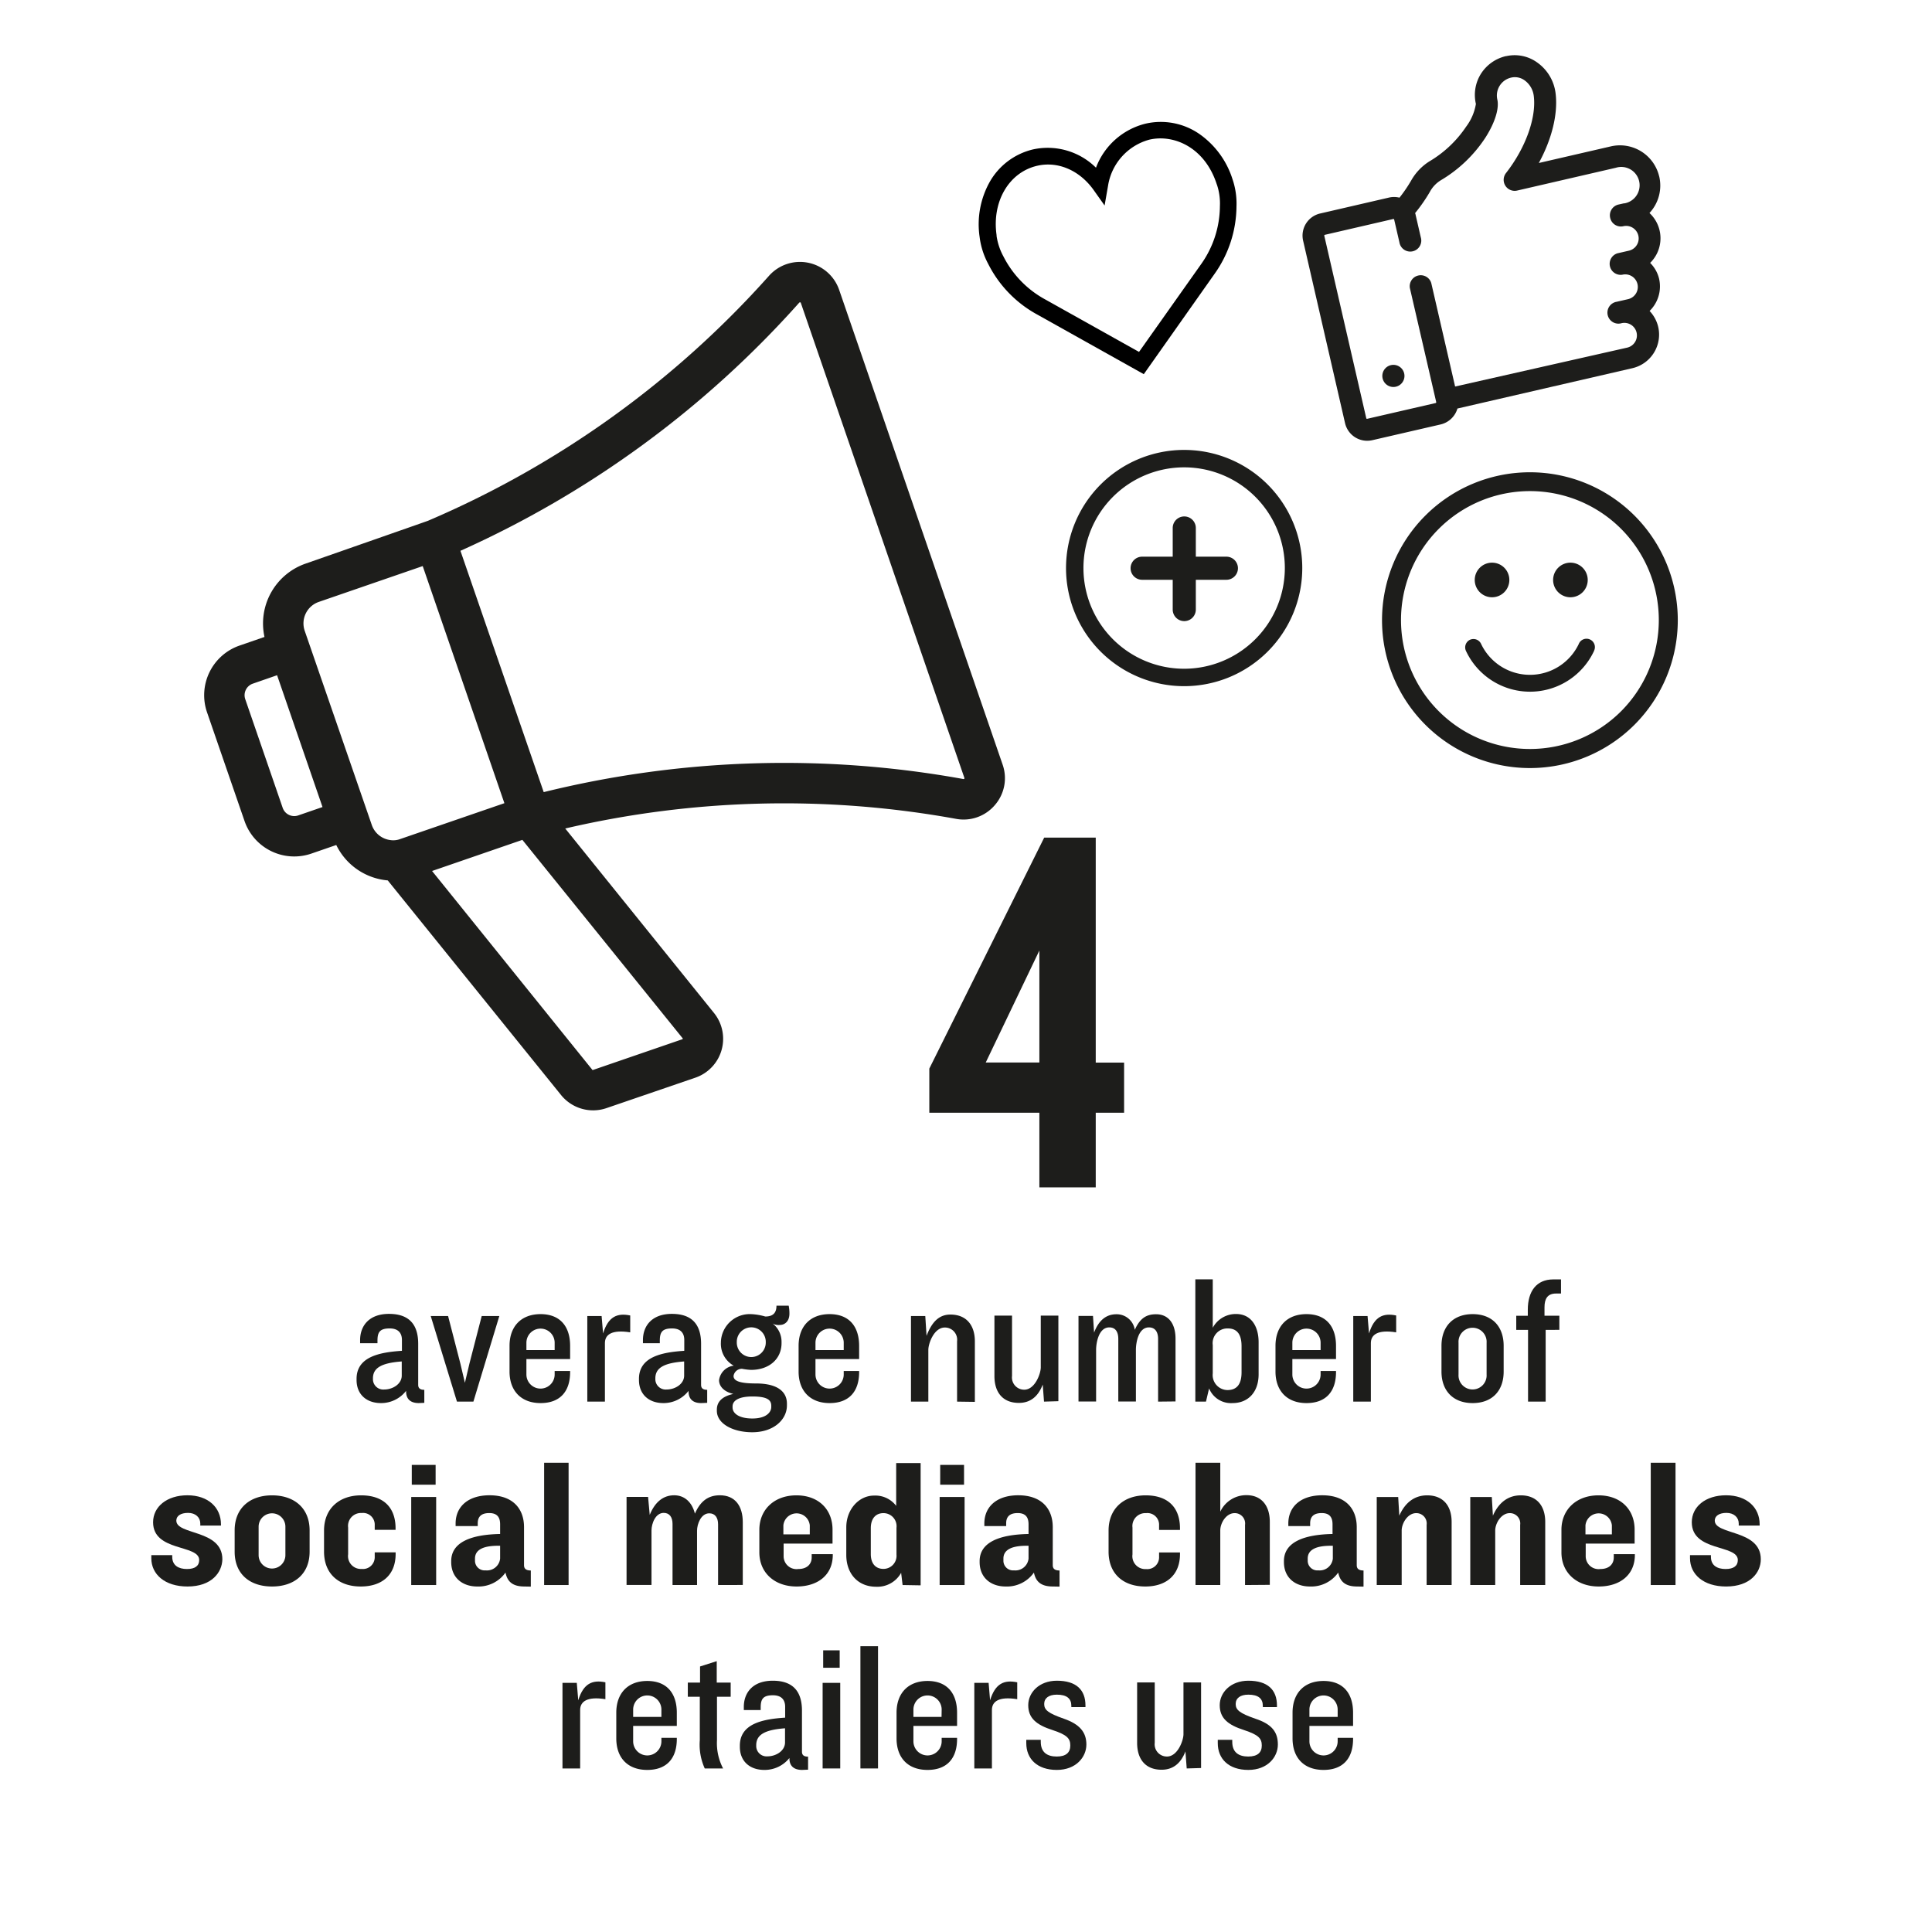 <svg id="Layer_1" data-name="Layer 1" xmlns="http://www.w3.org/2000/svg" viewBox="0 0 316 316"><defs><style>.cls-1{fill:#1d1d1b;}</style></defs><title>Artboard 1 copy 9</title><path class="cls-1" d="M179.22,182v12.21H170V182H152v-7.22L170.79,137h8.43v36.8h4.64V182ZM170,155.47l-8.77,18.31H170Z"/><path class="cls-1" d="M68.5,229.49c-1.15,0-2.11-.48-2.08-2a5.16,5.16,0,0,1-4.1,2c-2.4,0-4-1.44-4-3.78v-.18c0-3.6,3.72-4.35,7.42-4.59v-1.77c0-1.2-.67-1.89-2-1.89-1.63,0-2,.63-2,2v.42H58.9v-.51c0-2.34,1.47-4.29,4.73-4.29,3.63,0,4.77,2.13,4.77,4.89v6.72c0,.54.31.81,1,.81v2.13Zm-2.79-6.81c-3.21.24-4.71,1-4.71,2.76v.09a1.69,1.69,0,0,0,1.83,1.74c1.41,0,2.88-.9,2.88-2.28Z"/><path class="cls-1" d="M77.43,229.25H74.74l-4.29-14h2.84l2,7.74.75,3.18.75-3.18,2-7.74h2.88Z"/><path class="cls-1" d="M88.42,229.49c-3.18,0-5.08-2-5.08-5.16v-4.2c0-3.18,1.9-5.19,5.08-5.19s4.83,2,4.83,5.19v2.16H86.1v2.52a2.31,2.31,0,1,0,4.62,0v-.57h2.53v.18C93.25,227.6,91.59,229.49,88.42,229.49Zm2.3-9.87a2.31,2.31,0,1,0-4.62,0v1.2h4.62Z"/><path class="cls-1" d="M98.94,219.68v9.57H96.06v-14H98.4l.24,2.85c.84-2.73,2.28-3.39,4.44-2.94v2.76C100,217.43,98.94,218.33,98.94,219.68Z"/><path class="cls-1" d="M114.69,229.49c-1.14,0-2.1-.48-2.07-2a5.17,5.17,0,0,1-4.11,2c-2.4,0-4-1.44-4-3.78v-.18c0-3.6,3.72-4.35,7.41-4.59v-1.77c0-1.2-.66-1.89-2-1.89-1.62,0-2,.63-2,2v.42h-2.76v-.51c0-2.34,1.47-4.29,4.74-4.29,3.63,0,4.77,2.13,4.77,4.89v6.72c0,.54.3.81,1,.81v2.13Zm-2.79-6.81c-3.21.24-4.71,1-4.71,2.76v.09a1.69,1.69,0,0,0,1.83,1.74c1.41,0,2.88-.9,2.88-2.28Z"/><path class="cls-1" d="M127.56,216.71a2,2,0,0,1-1.2-.24,3.76,3.76,0,0,1,1.47,2.94v.27c0,2.58-2,4.38-5,4.38a10.94,10.94,0,0,1-1.47-.18,1.38,1.38,0,0,0-1.38,1.17c0,.72.75,1.23,3.66,1.23,3.54,0,5.07,1.35,5.07,3.3v.3c0,2.31-2.16,4.38-5.67,4.38-3.18,0-5.79-1.41-5.79-3.51v-.18c0-1.26.81-2.16,2.7-2.58-1.59-.36-2.34-1.29-2.34-2.25a2.76,2.76,0,0,1,2.4-2.37,4.09,4.09,0,0,1-2.1-3.78v-.09a4.72,4.72,0,0,1,4.92-4.56,9.74,9.74,0,0,1,2.34.39c1.44,0,1.83-.78,1.83-1.77h2a6.37,6.37,0,0,1,.12,1.29C129.12,216.2,128.28,216.71,127.56,216.71Zm-1.41,13.23c0-.93-.6-1.53-3.09-1.53-2.25,0-3.24.69-3.24,1.62v.18c0,.93,1,1.8,3.24,1.8s3.09-1,3.09-1.89Zm-.9-10.47a2.37,2.37,0,1,0-4.74,0v.12a2.37,2.37,0,1,0,4.74,0Z"/><path class="cls-1" d="M135.69,229.49c-3.18,0-5.07-2-5.07-5.16v-4.2c0-3.18,1.89-5.19,5.07-5.19s4.83,2,4.83,5.19v2.16h-7.14v2.52a2.31,2.31,0,1,0,4.62,0v-.57h2.52v.18C140.52,227.6,138.87,229.49,135.69,229.49Zm2.31-9.87a2.31,2.31,0,1,0-4.62,0v1.2H138Z"/><path class="cls-1" d="M156.54,229.25v-9.87a2,2,0,0,0-2-2.25c-1.77,0-2.7,2.61-2.7,3.66v8.46H149v-14h2.34l.21,3.24c.93-2.46,2.19-3.48,3.9-3.48,2.64,0,4,1.77,4,4.38v9.9Z"/><path class="cls-1" d="M170.76,229.25l-.21-2.79c-.81,2.13-2.19,3-3.9,3-2.67,0-4-1.77-4-4.38v-9.9h2.88v9.87a2,2,0,0,0,2,2.25c1.74,0,2.7-2.61,2.7-3.66v-8.46h2.88v14Z"/><path class="cls-1" d="M189.42,229.25V219c0-1.14-.48-1.89-1.5-1.89-1.77,0-2.13,2.61-2.13,3.66v8.46h-2.88V219c0-1.14-.45-1.89-1.47-1.89-1.77,0-2.16,2.61-2.16,3.66v8.46H176.4v-14h2.37l.18,2.73c.84-2.22,2.16-3,3.66-3a3,3,0,0,1,3,2.55c.84-1.89,1.89-2.55,3.48-2.55,2,0,3.18,1.5,3.18,4v10.26Z"/><path class="cls-1" d="M201.6,229.49a3.86,3.86,0,0,1-3.84-2.4l-.51,2.16h-1.74v-20h2.85v7.92a4.27,4.27,0,0,1,3.81-2.25c2.46,0,3.69,2,3.69,4.62v5.25C205.86,227.69,204.15,229.49,201.6,229.49Zm1.47-9.3c0-2-.78-2.91-2.25-2.91a2.41,2.41,0,0,0-2.46,2.73v4.62a2.45,2.45,0,0,0,2.4,2.73c1.47,0,2.31-.87,2.31-2.91Z"/><path class="cls-1" d="M213.69,229.49c-3.18,0-5.07-2-5.07-5.16v-4.2c0-3.18,1.89-5.19,5.07-5.19s4.83,2,4.83,5.19v2.16h-7.14v2.52a2.31,2.31,0,1,0,4.62,0v-.57h2.52v.18C218.52,227.6,216.87,229.49,213.69,229.49Zm2.31-9.87a2.31,2.31,0,1,0-4.62,0v1.2H216Z"/><path class="cls-1" d="M224.22,219.68v9.57h-2.88v-14h2.34l.24,2.85c.84-2.73,2.28-3.39,4.44-2.94v2.76C225.3,217.43,224.22,218.33,224.22,219.68Z"/><path class="cls-1" d="M240.87,229.49c-3.18,0-5.1-2-5.1-5.16v-4.2c0-3.18,1.92-5.19,5.1-5.19s5.07,2,5.07,5.19v4.2C245.94,227.54,244,229.49,240.87,229.49Zm2.28-9.87a2.3,2.3,0,1,0-4.59,0v5.19a2.3,2.3,0,1,0,4.59,0Z"/><path class="cls-1" d="M252.81,217.52v11.73h-2.88V217.52H248v-2.31h1.89v-1c0-3,1.41-4.95,4.17-4.95h1.26v2.31h-.81c-1.41,0-1.89.87-1.89,2.25v1.38h2.43v2.31Z"/><path class="cls-1" d="M30.67,259.49c-3.72,0-5.92-2-5.92-4.62v-.51h3.42v.27c0,1.44,1.06,2,2.41,2s2-.54,2-1.47c0-2.58-7.54-1.32-7.54-6.18,0-2.52,2.23-4.41,5.62-4.41s5.48,2,5.48,4.74v.21H32.76v-.33c0-1-.77-1.74-2-1.74s-1.92.51-1.92,1.26c0,2.4,7.53,1.41,7.53,6.33C36.33,257.18,34.62,259.49,30.67,259.49Z"/><path class="cls-1" d="M44.5,259.49c-3.61,0-6.12-2-6.12-5.7v-3.48c0-3.66,2.51-5.73,6.12-5.73s6.14,2.07,6.14,5.73v3.48C50.64,257.48,48.09,259.49,44.5,259.49Zm2.18-9.78a2.19,2.19,0,1,0-4.38,0v4.65a2.19,2.19,0,1,0,4.38,0Z"/><path class="cls-1" d="M59,259.49c-3.62,0-6-2.1-6-5.7v-3.45c0-3.57,2.46-5.76,6.06-5.76s5.64,1.92,5.64,5.4v.24H61.29v-.75a1.91,1.91,0,0,0-2.13-2,2.11,2.11,0,0,0-2.22,2.37v4.38a2.11,2.11,0,0,0,2.22,2.4,1.93,1.93,0,0,0,2.13-2v-.72h3.42v.27C64.71,257.6,62.49,259.49,59,259.49Z"/><path class="cls-1" d="M67.26,259.25v-14.4h4.08v14.4Zm.09-16.41V239.6h3.9v3.24Z"/><path class="cls-1" d="M85.8,259.49c-1.77,0-2.79-.63-3.12-2.28a5.4,5.4,0,0,1-4.62,2.28c-2.46,0-4.26-1.47-4.26-4v-.15c0-3.15,3.36-4.35,8-4.44v-1.59c0-1.17-.51-1.83-1.77-1.83s-1.89.54-1.89,1.68v.45H74.52v-.42c0-2.73,2-4.62,5.55-4.62,3.84,0,5.64,2.22,5.64,5.22V256c0,.6.36.87,1.11.87v2.64Zm-4-6.66c-2.73-.06-4.11.63-4.11,2.1v.36a1.58,1.58,0,0,0,1.74,1.56,2.16,2.16,0,0,0,2.37-1.92Z"/><path class="cls-1" d="M89,259.25v-20h4v20Z"/><path class="cls-1" d="M117.45,259.25v-9.93c0-1.08-.48-1.8-1.44-1.8-1.35,0-2,1.74-2,2.85v8.88H110v-10c0-1.08-.48-1.8-1.44-1.8-1.35,0-2,1.74-2,2.88v8.91h-4.08v-14.4H106l.27,2.94c.87-2.16,2.25-3.21,4-3.21s2.94,1.2,3.39,3c.93-2.13,2.25-3,4.08-3,2.49,0,3.75,1.74,3.75,4.41v10.26Z"/><path class="cls-1" d="M130.29,259.49c-3.63,0-6.09-2.28-6.09-5.58v-3.69c0-3.27,2.4-5.64,6.06-5.64s5.91,2.34,5.91,5.61v2.28h-8v2a2.11,2.11,0,0,0,2.4,2.16c1.47,0,2.19-.84,2.19-1.89v-.54h3.45v.21C136.17,257.63,133.74,259.49,130.29,259.49Zm2.16-10a2.17,2.17,0,0,0-4.32,0v1.47h4.32Z"/><path class="cls-1" d="M147.63,259.25l-.24-2a4.44,4.44,0,0,1-4.08,2.28c-3.06,0-4.89-2.22-4.89-5.19v-4.53c0-2.94,2.07-5.19,4.53-5.19a4.28,4.28,0,0,1,3.63,1.68v-7h4v20Zm-1-9.36a2.14,2.14,0,0,0-2.13-2.4c-1.26,0-2.07.87-2.07,2.46v4.23c0,1.59.81,2.43,2.07,2.43a2.14,2.14,0,0,0,2.13-2.34Z"/><path class="cls-1" d="M153.69,259.25v-14.4h4.08v14.4Zm.09-16.41V239.6h3.9v3.24Z"/><path class="cls-1" d="M172.23,259.49c-1.77,0-2.79-.63-3.12-2.28a5.4,5.4,0,0,1-4.62,2.28c-2.46,0-4.26-1.47-4.26-4v-.15c0-3.15,3.36-4.35,8-4.44v-1.59c0-1.17-.51-1.83-1.77-1.83s-1.89.54-1.89,1.68v.45H161v-.42c0-2.73,2-4.62,5.55-4.62,3.84,0,5.64,2.22,5.64,5.22V256c0,.6.36.87,1.11.87v2.64Zm-4-6.66c-2.73-.06-4.11.63-4.11,2.1v.36a1.58,1.58,0,0,0,1.74,1.56,2.16,2.16,0,0,0,2.37-1.92Z"/><path class="cls-1" d="M187.32,259.49c-3.63,0-6-2.1-6-5.7v-3.45c0-3.57,2.46-5.76,6.06-5.76S193,246.5,193,250v.24h-3.42v-.75a1.91,1.91,0,0,0-2.13-2,2.11,2.11,0,0,0-2.22,2.37v4.38a2.11,2.11,0,0,0,2.22,2.4,1.93,1.93,0,0,0,2.13-2v-.72H193v.27C193,257.6,190.77,259.49,187.32,259.49Z"/><path class="cls-1" d="M203.64,259.25v-9.84a1.69,1.69,0,0,0-1.71-1.92c-1.38,0-2.34,1.62-2.34,2.82v8.94h-4.05v-20h4.05v8a4.69,4.69,0,0,1,4.29-2.7c2.46,0,3.81,1.74,3.81,4.35v10.32Z"/><path class="cls-1" d="M222,259.49c-1.77,0-2.79-.63-3.12-2.28a5.4,5.4,0,0,1-4.62,2.28c-2.46,0-4.26-1.47-4.26-4v-.15c0-3.15,3.36-4.35,7.95-4.44v-1.59c0-1.17-.51-1.83-1.77-1.83s-1.89.54-1.89,1.68v.45h-3.57v-.42c0-2.73,2-4.62,5.55-4.62,3.84,0,5.64,2.22,5.64,5.22V256c0,.6.36.87,1.11.87v2.64ZM218,252.83c-2.73-.06-4.11.63-4.11,2.1v.36a1.58,1.58,0,0,0,1.74,1.56,2.16,2.16,0,0,0,2.37-1.92Z"/><path class="cls-1" d="M233.34,259.25v-9.84a1.69,1.69,0,0,0-1.71-1.92c-1.38,0-2.37,1.65-2.37,2.85v8.91h-4.08v-14.4h3.51l.18,3.06c1-2.28,2.61-3.33,4.56-3.33,2.64,0,4,1.74,4,4.35v10.32Z"/><path class="cls-1" d="M248.64,259.25v-9.84a1.69,1.69,0,0,0-1.71-1.92c-1.38,0-2.37,1.65-2.37,2.85v8.91h-4.08v-14.4H244l.18,3.06c1-2.28,2.61-3.33,4.56-3.33,2.64,0,4,1.74,4,4.35v10.32Z"/><path class="cls-1" d="M261.48,259.49c-3.63,0-6.09-2.28-6.09-5.58v-3.69c0-3.27,2.4-5.64,6.06-5.64s5.91,2.34,5.91,5.61v2.28h-8v2a2.11,2.11,0,0,0,2.4,2.16c1.47,0,2.19-.84,2.19-1.89v-.54h3.45v.21C267.36,257.63,264.93,259.49,261.48,259.49Zm2.16-10a2.17,2.17,0,0,0-4.32,0v1.47h4.32Z"/><path class="cls-1" d="M270,259.25v-20h4.05v20Z"/><path class="cls-1" d="M282.33,259.49c-3.72,0-5.91-2-5.91-4.62v-.51h3.42v.27c0,1.44,1.05,2,2.4,2s2-.54,2-1.47c0-2.58-7.53-1.32-7.53-6.18,0-2.52,2.22-4.41,5.61-4.41s5.49,2,5.49,4.74v.21h-3.42v-.33c0-1-.78-1.74-2-1.74s-1.92.51-1.92,1.26c0,2.4,7.53,1.41,7.53,6.33C288,257.18,286.29,259.49,282.33,259.49Z"/><path class="cls-1" d="M94.89,279.68v9.57H92v-14h2.34l.24,2.85c.84-2.73,2.29-3.39,4.44-2.94v2.76C96,277.43,94.89,278.33,94.89,279.68Z"/><path class="cls-1" d="M105.87,289.49c-3.18,0-5.07-1.95-5.07-5.16v-4.2c0-3.18,1.89-5.19,5.07-5.19s4.83,2,4.83,5.19v2.16h-7.14v2.52a2.31,2.31,0,1,0,4.62,0v-.57h2.52v.18C110.7,287.6,109.05,289.49,105.87,289.49Zm2.31-9.87a2.31,2.31,0,1,0-4.62,0v1.2h4.62Z"/><path class="cls-1" d="M117.27,277.52v7.11a8.92,8.92,0,0,0,1,4.62h-3a9.38,9.38,0,0,1-.81-4.62v-7.11H112.5v-2.31h2v-2.64l2.73-.87v3.51h2.28v2.31Z"/><path class="cls-1" d="M131.19,289.49c-1.14,0-2.1-.48-2.07-1.95a5.17,5.17,0,0,1-4.11,1.95c-2.4,0-4-1.44-4-3.78v-.18c0-3.6,3.72-4.35,7.41-4.59v-1.77c0-1.2-.66-1.89-2-1.89-1.62,0-2,.63-2,2v.42h-2.76v-.51c0-2.34,1.47-4.29,4.74-4.29,3.63,0,4.77,2.13,4.77,4.89v6.72c0,.54.3.81,1,.81v2.13Zm-2.79-6.81c-3.21.24-4.71,1-4.71,2.76v.09a1.69,1.69,0,0,0,1.83,1.74c1.41,0,2.88-.9,2.88-2.28Z"/><path class="cls-1" d="M134.55,289.25v-14h2.88v14Zm.09-16.47v-2.85h2.7v2.85Z"/><path class="cls-1" d="M140.73,289.25v-20h2.88v20Z"/><path class="cls-1" d="M151.71,289.49c-3.18,0-5.07-1.95-5.07-5.16v-4.2c0-3.18,1.89-5.19,5.07-5.19s4.83,2,4.83,5.19v2.16H149.4v2.52a2.31,2.31,0,1,0,4.62,0v-.57h2.52v.18C156.54,287.6,154.89,289.49,151.71,289.49Zm2.31-9.87a2.31,2.31,0,1,0-4.62,0v1.2H154Z"/><path class="cls-1" d="M162.24,279.68v9.57h-2.88v-14h2.34l.24,2.85c.84-2.73,2.28-3.39,4.44-2.94v2.76C163.32,277.43,162.24,278.33,162.24,279.68Z"/><path class="cls-1" d="M172.86,289.49c-3.24,0-5-1.83-5-4.38v-.54h2.37v.33c0,1.74,1.08,2.4,2.61,2.4s2.22-.66,2.22-1.8-.51-1.74-2.88-2.52c-2.73-.87-4-2-4-4.08s1.8-4,4.68-4c3.18,0,4.68,1.5,4.68,4.05v.27h-2.31v-.21c0-1.2-.75-1.83-2.37-1.83-1.32,0-2.07.57-2.07,1.53s.63,1.5,3.21,2.4,3.69,2.19,3.69,4.23S176,289.49,172.86,289.49Z"/><path class="cls-1" d="M194.1,289.25l-.21-2.79c-.81,2.13-2.19,3-3.9,3-2.67,0-4-1.77-4-4.38v-9.9h2.88v9.87a2,2,0,0,0,2,2.25c1.74,0,2.7-2.61,2.7-3.66v-8.46h2.88v14Z"/><path class="cls-1" d="M204.18,289.49c-3.24,0-5-1.83-5-4.38v-.54h2.37v.33c0,1.74,1.08,2.4,2.61,2.4s2.22-.66,2.22-1.8-.51-1.74-2.88-2.52c-2.73-.87-4-2-4-4.08s1.8-4,4.68-4c3.18,0,4.68,1.5,4.68,4.05v.27h-2.31v-.21c0-1.2-.75-1.83-2.37-1.83-1.32,0-2.07.57-2.07,1.53s.63,1.5,3.21,2.4c2.73.9,3.69,2.19,3.69,4.23S207.33,289.49,204.18,289.49Z"/><path class="cls-1" d="M216.48,289.49c-3.18,0-5.07-1.95-5.07-5.16v-4.2c0-3.18,1.89-5.19,5.07-5.19s4.83,2,4.83,5.19v2.16h-7.14v2.52a2.31,2.31,0,1,0,4.62,0v-.57h2.52v.18C221.31,287.6,219.66,289.49,216.48,289.49Zm2.31-9.87a2.31,2.31,0,1,0-4.62,0v1.2h4.62Z"/><path class="cls-1" d="M137.25,47.4a6.78,6.78,0,0,0-11.47-2.29A157.57,157.57,0,0,1,70,85.18c-.16.07-20,7-20,7a10.36,10.36,0,0,0-6.74,12l-4.08,1.41a8.59,8.59,0,0,0-5.32,10.91L40,134.3a8.6,8.6,0,0,0,10.91,5.32L55,138.21A10.35,10.35,0,0,0,63.42,144l28.36,35.12a6.74,6.74,0,0,0,7.4,2.13l14.6-5a6.72,6.72,0,0,0,3-10.57L92.45,135.51a157.45,157.45,0,0,1,63.91-1.58,6.72,6.72,0,0,0,6.37-2.26,6.7,6.7,0,0,0,1.26-6.61m-6.26,2.16s0,.08,0,.14a.14.14,0,0,1-.16.06,164.13,164.13,0,0,0-68.64,2.14L75.31,90.09a164.07,164.07,0,0,0,55.4-40.57.15.15,0,0,1,.17-.06c.08,0,.09,0,.11.1Zm-46.07,42.61a.09.09,0,0,1,0,.09c0,.05,0,.05-.06.06L97,175a.09.09,0,0,1-.1,0L70.67,142.46l14.77-5.09ZM64,137.42a3.7,3.7,0,0,1-3.19-2.49L49.84,103.18a3.72,3.72,0,0,1,2.3-4.73l17-5.86,13.36,38.78L65.27,137.3a3.28,3.28,0,0,1-1.31.12M52.75,132l-4,1.38a2,2,0,0,1-2.5-1.21L40.1,114.32a2,2,0,0,1,1.22-2.49l4-1.39Z"/><path class="cls-1" d="M265.64,33.25l-.94.21a1.81,1.81,0,0,0-1.34,2.16A1.79,1.79,0,0,0,265.51,37a2,2,0,0,1,.92,4l-1.87.43a1.8,1.8,0,0,0,.81,3.5,2,2,0,0,1,.92,4l-1.87.43a1.8,1.8,0,1,0,.81,3.5,2,2,0,1,1,.91,4L238,63.22l-3.9-16.92a1.8,1.8,0,0,0-3.5.81l4.31,18.66a.13.13,0,0,1-.09.15l-11.2,2.58a.12.12,0,0,1-.15-.09L216.6,38.55a.12.12,0,0,1,.09-.14l11.2-2.59a.12.12,0,0,1,.14.09l.86,3.73a1.8,1.8,0,1,0,3.5-.81l-.86-3.73c0-.08-.05-.16-.07-.25a26.67,26.67,0,0,0,2.41-3.47,5,5,0,0,1,1.78-1.89,22.23,22.23,0,0,0,7.32-7c1.55-2.43,2.27-4.76,1.93-6.23a3,3,0,0,1,2.28-3.57,2.69,2.69,0,0,1,2.21.47,3.68,3.68,0,0,1,1.48,2.57c.43,3.56-1.36,8.5-4.55,12.58a1.8,1.8,0,0,0,1.82,2.86l16.15-3.73a3,3,0,1,1,1.35,5.83m5.74-4.4a6.59,6.59,0,0,0-7.9-4.93l-11.79,2.72c2.12-3.88,3.15-8,2.75-11.35a7.24,7.24,0,0,0-3-5.08,6.3,6.3,0,0,0-5.07-1.05h-.06a6.6,6.6,0,0,0-4.1,2.91A6.5,6.5,0,0,0,241.4,17a8.46,8.46,0,0,1-1.6,3.72,18.65,18.65,0,0,1-6,5.67,8.8,8.8,0,0,0-3,3.16,23.27,23.27,0,0,1-1.9,2.78,3.69,3.69,0,0,0-1.78,0l-11.2,2.59a3.71,3.71,0,0,0-2.78,4.45L220,69.22A3.72,3.72,0,0,0,224.45,72l11.19-2.58a3.76,3.76,0,0,0,2.74-2.6L267,60.22a5.64,5.64,0,0,0,4.22-6.75,5.73,5.73,0,0,0-1.41-2.61,5.61,5.61,0,0,0,1.55-5.28A5.45,5.45,0,0,0,269.9,43a5.64,5.64,0,0,0-.11-8.16,6.58,6.58,0,0,0,1.59-6"/><path class="cls-1" d="M227.51,59.72a1.81,1.81,0,1,0,2.16,1.36,1.81,1.81,0,0,0-2.16-1.36"/><path d="M163,38.58a10,10,0,0,0,1.11,3.34A16.49,16.49,0,0,0,171,49l15.3,8.56,10.23-14.46a16.54,16.54,0,0,0,3-9.39,9.63,9.63,0,0,0-.48-3.48l-.05-.13c-1.95-6-7-8.18-11-7.26a9.31,9.31,0,0,0-6.77,7.56l-.56,3.21L178.82,31c-2.3-3.17-5.81-4.66-9.16-3.89C165,28.18,162.22,33,163,38.45ZM187.08,61.2l-17.46-9.77a19.32,19.32,0,0,1-8-8.29,12.49,12.49,0,0,1-1.39-4.37,14.19,14.19,0,0,1,1.64-9A11.07,11.07,0,0,1,169,24.43a11.23,11.23,0,0,1,10.26,3,11.63,11.63,0,0,1,8.13-7.21,11.09,11.09,0,0,1,8.79,1.7,14.25,14.25,0,0,1,5.39,7.33,12.37,12.37,0,0,1,.67,4.54,19.26,19.26,0,0,1-3.54,10.94Z"/><path class="cls-1" d="M193.69,109.38a16.47,16.47,0,1,1,16.46-16.47,16.49,16.49,0,0,1-16.46,16.47m0-35.79A19.32,19.32,0,1,0,213,92.91a19.32,19.32,0,0,0-19.31-19.32m6.9,17.46h-5V86.36a1.89,1.89,0,0,0-3.78,0v4.69h-5a1.89,1.89,0,1,0,0,3.78h5V99.7a1.89,1.89,0,0,0,3.78,0V94.83h5a1.89,1.89,0,0,0,0-3.78"/><path class="cls-1" d="M260.75,106.41a11.56,11.56,0,0,1-21,0,1.38,1.38,0,0,1,.73-1.79,1.42,1.42,0,0,1,.53-.1,1.37,1.37,0,0,1,1.26.84,8.84,8.84,0,0,0,15.94,0,1.37,1.37,0,1,1,2.51,1.09m-6.69-11.58a2.83,2.83,0,1,1,2.83,2.82,2.83,2.83,0,0,1-2.83-2.82m-12.82,0a2.83,2.83,0,1,1,2.83,2.82,2.83,2.83,0,0,1-2.83-2.82m23.94,21.46a21.09,21.09,0,1,1,0-29.83,21.12,21.12,0,0,1,0,29.83m2.19-32a24.19,24.19,0,1,0,0,34.21,24.2,24.2,0,0,0,0-34.21"/></svg>